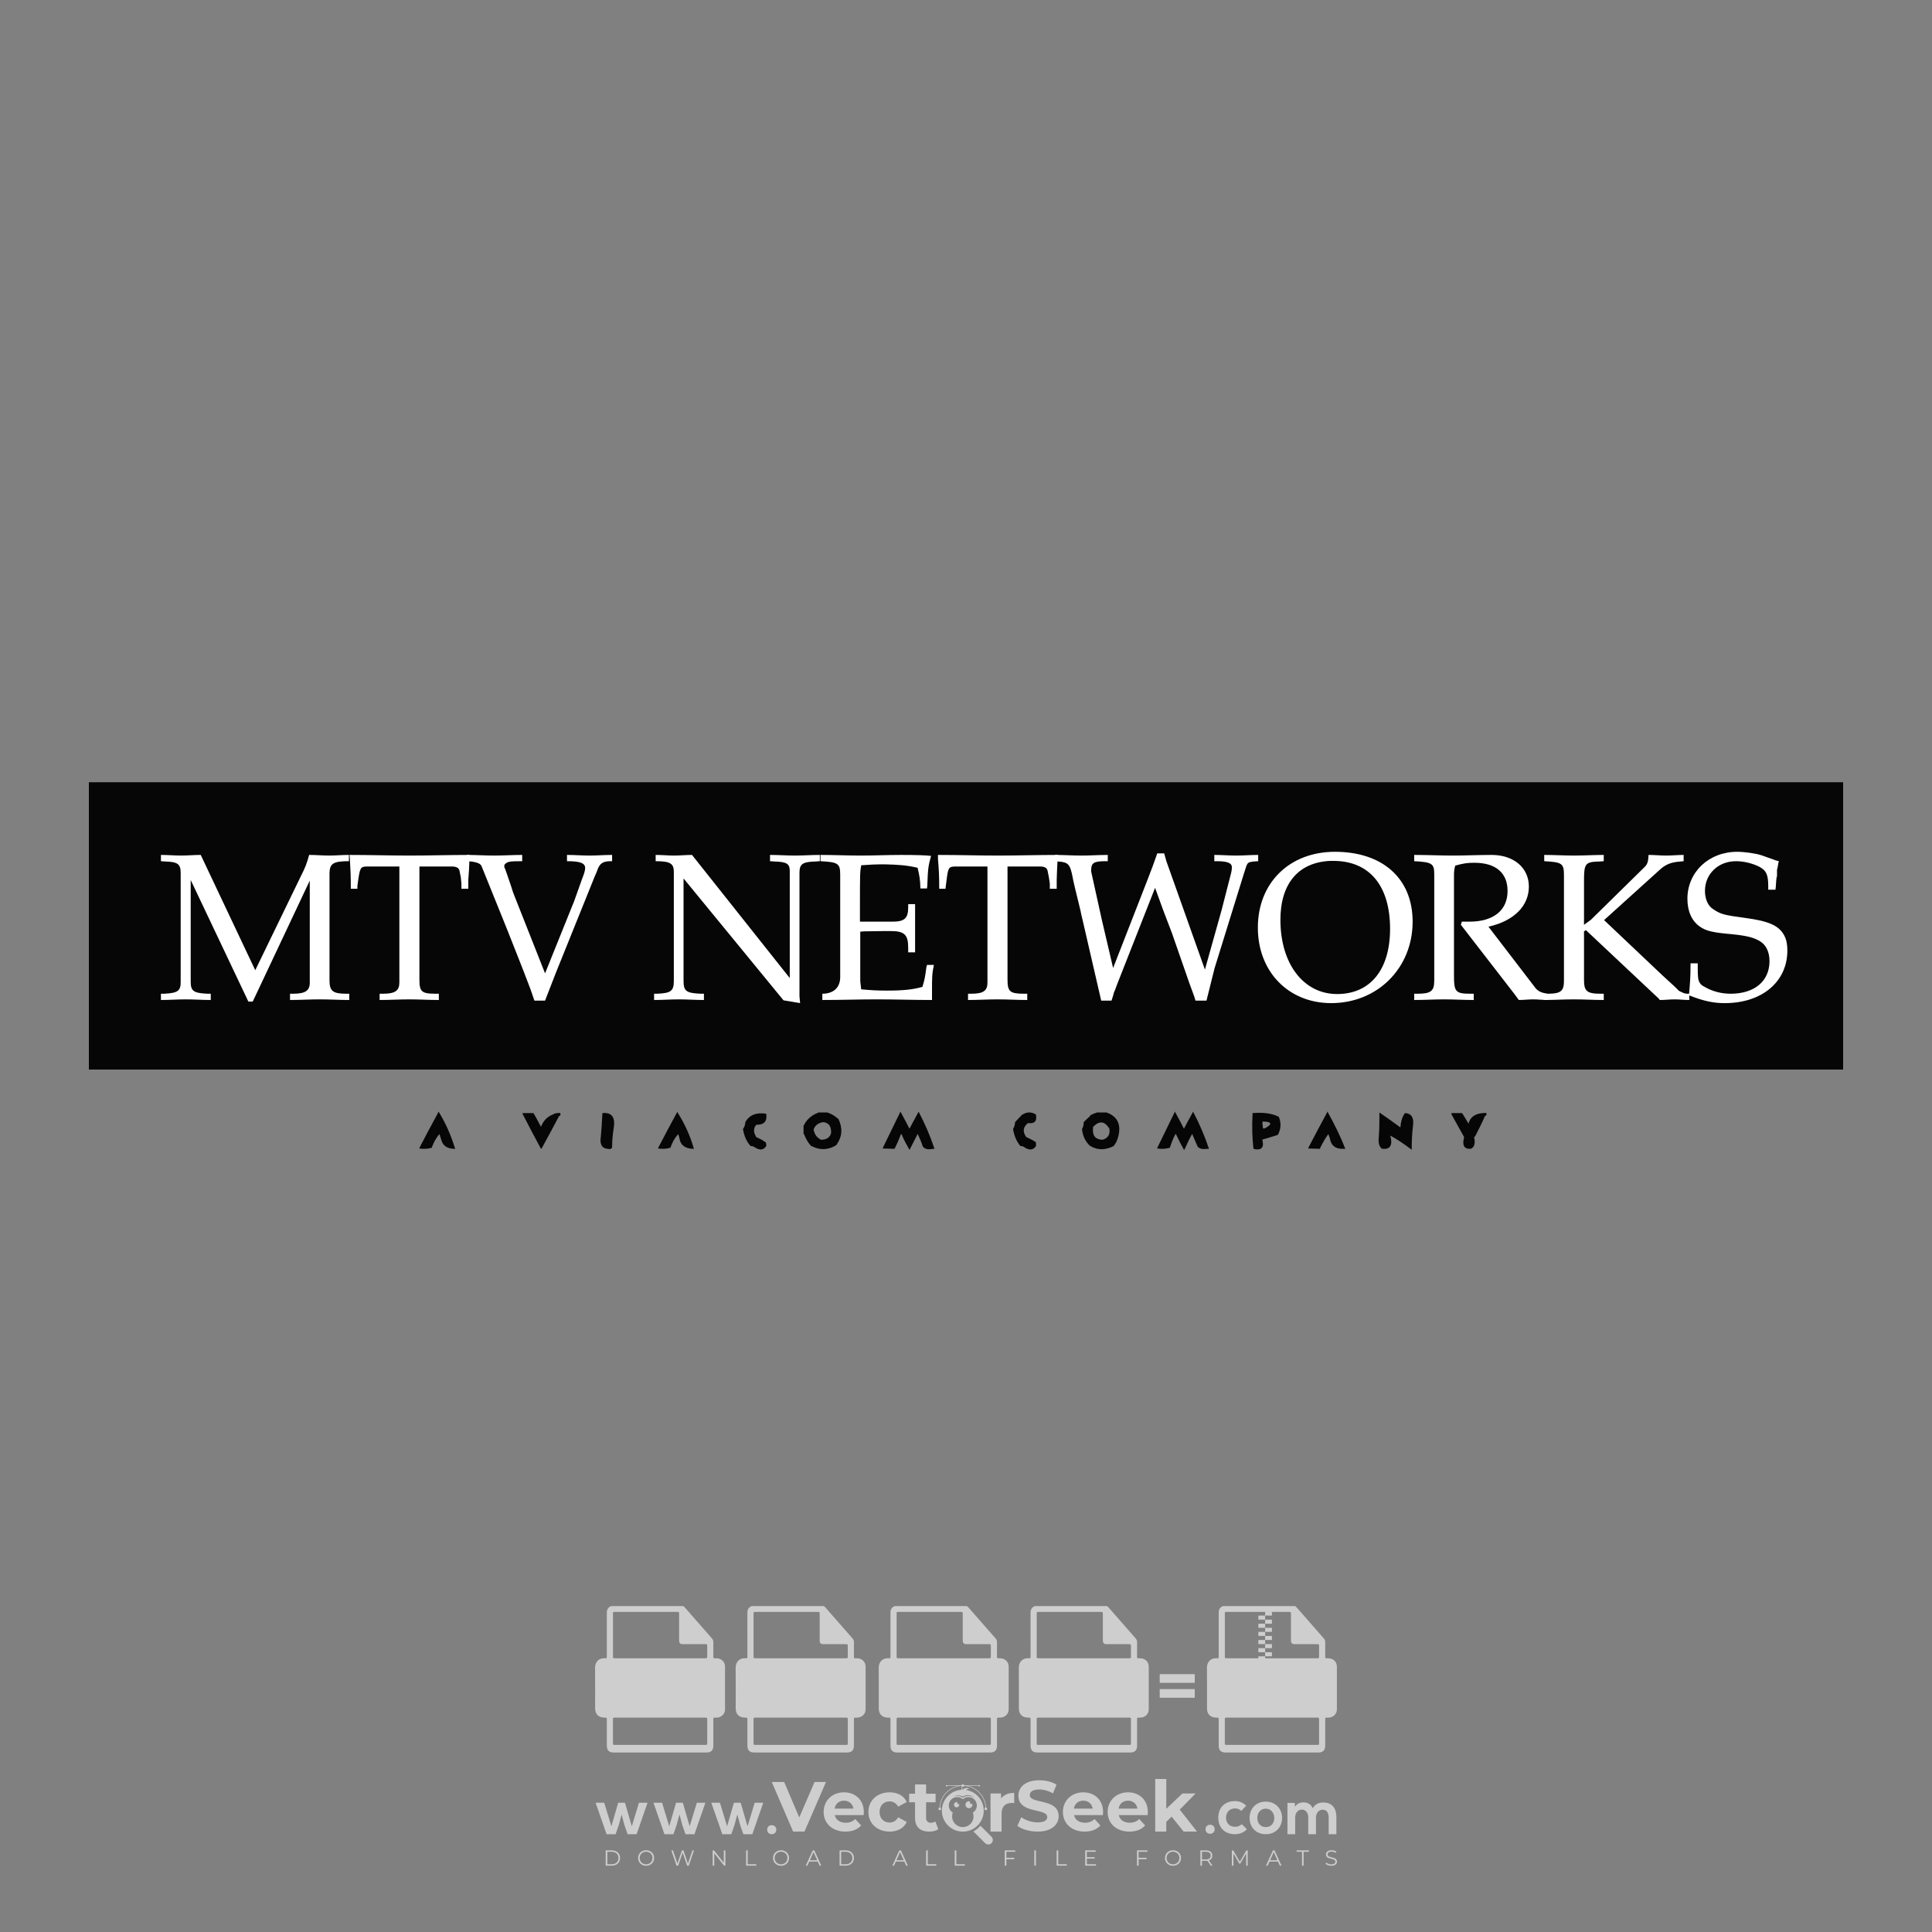 <?xml version="1.0" encoding="iso-8859-1"?>
<!-- Generator: Adobe Illustrator 24.3.0, SVG Export Plug-In . SVG Version: 6.00 Build 0)  -->
<svg version="1.1" id="Layer_1" xmlns="http://www.w3.org/2000/svg" xmlns:xlink="http://www.w3.org/1999/xlink" x="0px" y="0px"
	 viewBox="0 0 500 500" style="enable-background:new 0 0 500 500;" xml:space="preserve">
<rect x="0" y="0" width="500" height="500" fill="#808080" stroke="none"/>
<g id="watermark_1_">
	<g>
		<g id="watermark" style="opacity:0.61;">
			<g>
				<g>
					<g>
						<g>
							<polygon style="fill:#FFFFFF;" points="213.765,461.172 208.204,474.017 205.268,474.017 199.726,461.172 202.938,461.172 
								206.846,470.347 210.81,461.172 							"/>
						</g>
						<g>
							<path style="fill:#FFFFFF;" d="M223.507,469.741h-7.469c0.275,1.23,1.321,1.982,2.826,1.982c1.046,0,1.798-0.312,2.477-0.954
								l1.523,1.651c-0.917,1.046-2.294,1.597-4.074,1.597c-3.413,0-5.634-2.147-5.634-5.083c0-2.954,2.257-5.083,5.267-5.083
								c2.899,0,5.138,1.945,5.138,5.12C223.562,469.191,223.526,469.503,223.507,469.741 M216.002,468.071h4.863
								c-0.202-1.248-1.138-2.055-2.422-2.055C217.139,466.016,216.204,466.805,216.002,468.071"/>
						</g>
						<g>
							<path style="fill:#FFFFFF;" d="M224.735,468.934c0-2.973,2.294-5.083,5.505-5.083c2.074,0,3.707,0.899,4.423,2.514
								l-2.22,1.193c-0.532-0.936-1.321-1.358-2.221-1.358c-1.45,0-2.587,1.009-2.587,2.734c0,1.725,1.138,2.734,2.587,2.734
								c0.899,0,1.688-0.404,2.221-1.358l2.22,1.211c-0.716,1.578-2.349,2.495-4.423,2.495
								C227.029,474.017,224.735,471.907,224.735,468.934"/>
						</g>
						<g>
							<path style="fill:#FFFFFF;" d="M242.828,473.393c-0.587,0.422-1.45,0.624-2.331,0.624c-2.33,0-3.688-1.193-3.688-3.542
								v-4.055h-1.523v-2.202h1.523v-2.404h2.863v2.404h2.459v2.202h-2.459v4.019c0,0.844,0.458,1.303,1.229,1.303
								c0.422,0,0.844-0.128,1.156-0.367L242.828,473.393z"/>
						</g>
					</g>
					<g>
						<path style="fill:#FFFFFF;" d="M262.474,463.997v2.643c-0.238-0.018-0.422-0.037-0.642-0.037
							c-1.578,0-2.624,0.862-2.624,2.753v4.661h-2.863v-9.873h2.734v1.303C259.776,464.493,260.951,463.997,262.474,463.997"/>
					</g>
					<g>
						<path style="fill:#FFFFFF;" d="M263.299,472.53l1.009-2.239c1.083,0.789,2.697,1.339,4.239,1.339
							c1.762,0,2.477-0.587,2.477-1.376c0-2.404-7.469-0.752-7.469-5.524c0-2.184,1.762-4,5.413-4c1.615,0,3.267,0.385,4.459,1.138
							l-0.918,2.257c-1.193-0.679-2.422-1.009-3.56-1.009c-1.761,0-2.44,0.66-2.44,1.468c0,2.367,7.468,0.734,7.468,5.45
							c0,2.147-1.78,3.982-5.45,3.982C266.492,474.017,264.437,473.411,263.299,472.53"/>
					</g>
					<g>
						<path style="fill:#FFFFFF;" d="M285.428,469.741h-7.469c0.275,1.23,1.321,1.982,2.826,1.982c1.046,0,1.798-0.312,2.477-0.954
							l1.523,1.651c-0.918,1.046-2.294,1.597-4.074,1.597c-3.413,0-5.634-2.147-5.634-5.083c0-2.954,2.257-5.083,5.267-5.083
							c2.9,0,5.138,1.945,5.138,5.12C285.484,469.191,285.447,469.503,285.428,469.741 M277.923,468.071h4.863
							c-0.202-1.248-1.138-2.055-2.422-2.055C279.061,466.016,278.125,466.805,277.923,468.071"/>
					</g>
					<g>
						<path style="fill:#FFFFFF;" d="M297.007,469.741h-7.469c0.275,1.23,1.321,1.982,2.826,1.982c1.046,0,1.798-0.312,2.477-0.954
							l1.523,1.651c-0.918,1.046-2.294,1.597-4.074,1.597c-3.413,0-5.634-2.147-5.634-5.083c0-2.954,2.257-5.083,5.267-5.083
							c2.899,0,5.138,1.945,5.138,5.12C297.062,469.191,297.025,469.503,297.007,469.741 M289.501,468.071h4.863
							c-0.202-1.248-1.138-2.055-2.422-2.055C290.639,466.016,289.703,466.805,289.501,468.071"/>
					</g>
					<g>
						<polygon style="fill:#FFFFFF;" points="303.208,470.145 301.831,471.503 301.831,474.017 298.969,474.017 298.969,460.401 
							301.831,460.401 301.831,468.108 306.016,464.144 309.429,464.144 305.318,468.328 309.796,474.017 306.327,474.017 						"/>
					</g>
					<g>
						<path style="fill:#FFFFFF;" d="M256.601,475.359L256.601,475.359l-2.86-2.86c-0.435,0.508-0.953,0.943-1.534,1.284
							c-0.092,0.069-0.186,0.136-0.283,0.199l3.027,3.027c0.456,0.456,1.195,0.456,1.65,0
							C257.057,476.554,257.057,475.815,256.601,475.359"/>
					</g>
					<g>
						<path style="fill:#FFFFFF;" d="M249.984,463.244c0.221-0.173,0.495-0.281,0.797-0.281c0.042,0,0.083,0.002,0.124,0.006
							c-0.214-0.156-0.478-0.249-0.764-0.249c-0.395,0-0.744,0.18-0.981,0.458c-0.051,0-0.1,0.006-0.151,0.008
							c0.039-0.077,0.064-0.162,0.064-0.255c0-0.234-0.143-0.434-0.346-0.519c0.087,0.126,0.138,0.279,0.138,0.445
							c0,0.122-0.031,0.237-0.081,0.341c-2.811,0.201-5.03,2.539-5.03,5.4c0,2.993,2.426,5.42,5.42,5.42
							c2.993,0,5.42-2.426,5.42-5.42C254.595,465.879,252.593,463.635,249.984,463.244 M247.983,464.656
							c0.435,0,0.844,0.112,1.199,0.309c0.374-0.245,0.82-0.387,1.299-0.387c0.711,0,1.348,0.312,1.784,0.806
							c-0.435-0.379-1.004-0.61-1.627-0.61c-0.449,0-0.87,0.12-1.234,0.329c-0.079,0.046-0.156,0.096-0.229,0.15
							c-0.065-0.048-0.133-0.093-0.204-0.134c-0.369-0.219-0.8-0.344-1.26-0.344c-0.3,0-0.588,0.054-0.854,0.152
							C247.196,464.754,247.578,464.656,247.983,464.656 M251.772,469.098c0.115,0.305,0.181,0.634,0.181,0.979
							c0,1.534-1.244,2.777-2.778,2.777c-1.534,0-2.777-1.243-2.777-2.777c0-0.345,0.066-0.674,0.181-0.979
							c-0.62-0.382-1.035-1.064-1.035-1.846c0-1.197,0.971-2.168,2.168-2.168c0.565,0,1.078,0.218,1.463,0.572
							c0.386-0.354,0.899-0.572,1.464-0.572c1.197,0,2.168,0.971,2.168,2.168C252.807,468.034,252.392,468.716,251.772,469.098"/>
					</g>
					<g>
						<path style="fill:#FFFFFF;" d="M251.666,467.061c0,0.497-0.404,0.901-0.901,0.901c-0.497,0-0.901-0.404-0.901-0.901
							s0.404-0.901,0.901-0.901c0.101,0,0.197,0.017,0.287,0.047c-0.03,0.062-0.045,0.132-0.045,0.204
							c0,0.273,0.221,0.494,0.494,0.494c0.05,0,0.099-0.008,0.146-0.022C251.66,466.941,251.666,467,251.666,467.061"/>
					</g>
					<g>
						<path style="fill:#FFFFFF;" d="M248.255,467.061c0,0.376-0.305,0.681-0.681,0.681c-0.376,0-0.681-0.305-0.681-0.681
							s0.305-0.681,0.681-0.681c0.076,0,0.149,0.013,0.217,0.035c-0.023,0.047-0.034,0.1-0.034,0.155
							c0,0.206,0.167,0.374,0.374,0.374c0.038,0,0.075-0.006,0.11-0.017C248.25,466.97,248.255,467.015,248.255,467.061"/>
					</g>
					<g>
						<g>
							<g>
								<rect x="242.908" y="467.83" style="fill:#FFFFFF;" width="0.616" height="0.616"/>
							</g>
							<g>
								<rect x="254.827" y="467.83" style="fill:#FFFFFF;" width="0.616" height="0.616"/>
							</g>
							<g>
								<path style="fill:#FFFFFF;" d="M255.205,468.082h-0.14c0-3.248-2.642-5.89-5.89-5.89c-3.248,0-5.89,2.642-5.89,5.89h-0.14
									c0-1.611,0.627-3.125,1.766-4.264c1.139-1.139,2.653-1.766,4.264-1.766c1.611,0,3.125,0.627,4.264,1.766
									C254.578,464.957,255.205,466.471,255.205,468.082"/>
							</g>
						</g>
						<g>
							<rect x="248.868" y="461.814" style="fill:#FFFFFF;" width="0.616" height="0.616"/>
						</g>
						<g>
							<rect x="244.95" y="462.052" style="fill:#FFFFFF;" width="8.45" height="0.14"/>
						</g>
						<g>
							<path style="fill:#FFFFFF;" d="M245.174,462.15c0,0.108-0.088,0.196-0.196,0.196c-0.108,0-0.196-0.088-0.196-0.196
								c0-0.108,0.088-0.196,0.196-0.196C245.086,461.954,245.174,462.042,245.174,462.15"/>
						</g>
						<g>
							<path style="fill:#FFFFFF;" d="M253.596,462.15c0,0.108-0.088,0.196-0.196,0.196c-0.108,0-0.196-0.088-0.196-0.196
								c0-0.108,0.088-0.196,0.196-0.196C253.509,461.954,253.596,462.042,253.596,462.15"/>
						</g>
					</g>
				</g>
				<g>
					<path style="fill:#FFFFFF;" d="M314.356,473.409c0,1.559-2.364,1.559-2.364,0C311.993,471.851,314.356,471.851,314.356,473.409
						z"/>
				</g>
				<g>
					<g>
						<g>
							<path style="fill:#FFFFFF;" d="M161.739,466.549l1.772,6.088l1.855-6.088h2.215l-2.823,8.14h-2.33l-0.837-2.396l-0.722-2.708
								l-0.722,2.708l-0.837,2.396h-2.33l-2.839-8.14h2.231l1.855,6.088l1.756-6.088H161.739z"/>
						</g>
						<g>
							<path style="fill:#FFFFFF;" d="M176.713,466.549l1.772,6.088l1.855-6.088h2.215l-2.823,8.14h-2.33l-0.837-2.396l-0.722-2.708
								l-0.722,2.708l-0.837,2.396h-2.33l-2.839-8.14h2.231l1.855,6.088l1.756-6.088H176.713z"/>
						</g>
						<g>
							<path style="fill:#FFFFFF;" d="M191.687,466.549l1.772,6.088l1.855-6.088h2.215l-2.823,8.14h-2.33l-0.837-2.396l-0.722-2.708
								l-0.722,2.708l-0.837,2.396h-2.33l-2.839-8.14h2.231l1.855,6.088l1.756-6.088H191.687z"/>
						</g>
					</g>
					<g>
						<path style="fill:#FFFFFF;" d="M200.908,473.52c0,1.559-2.364,1.559-2.364,0C198.545,471.962,200.908,471.962,200.908,473.52z
							"/>
					</g>
					<g>
						<path style="fill:#FFFFFF;" d="M322.71,473.409c-0.935,0.919-1.919,1.28-3.117,1.28c-2.346,0-4.3-1.411-4.3-4.282
							s1.953-4.284,4.3-4.284c1.149,0,2.035,0.329,2.921,1.199l-1.264,1.329c-0.476-0.428-1.066-0.64-1.623-0.64
							c-1.346,0-2.33,0.985-2.33,2.396c0,1.542,1.05,2.362,2.297,2.362c0.64,0,1.28-0.18,1.772-0.672L322.71,473.409z"/>
					</g>
					<g>
						<path style="fill:#FFFFFF;" d="M331.805,470.472c0,2.33-1.591,4.217-4.217,4.217c-2.626,0-4.201-1.887-4.201-4.217
							c0-2.314,1.609-4.217,4.185-4.217C330.149,466.255,331.805,468.158,331.805,470.472z M325.389,470.472
							c0,1.231,0.739,2.38,2.199,2.38c1.46,0,2.199-1.149,2.199-2.38c0-1.215-0.854-2.396-2.199-2.396
							C326.144,468.077,325.389,469.258,325.389,470.472z"/>
					</g>
					<g>
						<path style="fill:#FFFFFF;" d="M338.572,474.689v-4.332c0-1.068-0.559-2.035-1.658-2.035c-1.082,0-1.722,0.967-1.722,2.035
							v4.332h-2.003v-8.107h1.855l0.148,0.985c0.426-0.82,1.362-1.116,2.133-1.116c0.969,0,1.937,0.394,2.396,1.51
							c0.723-1.149,1.658-1.478,2.708-1.478c2.297,0,3.43,1.412,3.43,3.84v4.365h-2.003v-4.365c0-1.066-0.442-1.97-1.526-1.97
							c-1.082,0-1.756,0.935-1.756,2.003v4.332H338.572z"/>
					</g>
				</g>
			</g>
		</g>
		<g style="opacity:0.61;">
			<g>
				<g>
					<path style="fill:#FFFFFF;" d="M345.988,431.299c-0.006-1.224-0.959-2.121-2.189-2.14c-0.924-0.014-0.832,0.12-0.834-0.867
						c-0.003-1.097-0.007-2.194,0.003-3.292c0.003-0.379-0.112-0.691-0.362-0.976c-2.342-2.668-4.678-5.342-7.019-8.011
						c-0.12-0.137-0.275-0.244-0.414-0.366c-6.214,0-12.427,0-18.641,0c-0.794,0.293-1.14,0.868-1.138,1.709
						c0.01,3.748,0.004,7.496,0.004,11.243c0,0.556-0.003,0.589-0.55,0.551c-1.497-0.102-2.516,0.986-2.497,2.492
						c0.044,3.476,0.013,6.953,0.014,10.429c0.001,1.58,0.867,2.443,2.45,2.449c0.582,0.002,0.582,0.002,0.582,0.6
						c0,2.219-0.001,4.438,0.001,6.657c0.001,1.192,0.58,1.771,1.768,1.771c8.013,0.001,16.027,0.001,24.04,0
						c1.168,0,1.755-0.583,1.757-1.745c0.002-2.256,0-4.512,0.001-6.768c0-0.512,0.002-0.511,0.52-0.515
						c0.271-0.002,0.541,0.008,0.809-0.058c0.996-0.246,1.69-1.044,1.694-2.069C346.003,438.696,346.005,434.997,345.988,431.299z
						 M317.537,417.162c5.337,0,10.674,0,16.01,0c0.548,0,0.554,0.007,0.554,0.561c0.001,2.243-0.001,4.486,0.001,6.73
						c0.001,0.811,0.249,1.059,1.06,1.059c1.91,0.001,3.821,0,5.731,0.001c0.458,0,0.479,0.021,0.481,0.483
						c0.003,0.887,0.002,1.775,0,2.662c-0.001,0.477-0.024,0.498-0.504,0.499c-3.895,0.001-7.79,0-11.684,0
						c-3.882,0-7.765,0-11.647,0c-0.55,0-0.552-0.001-0.552-0.561c-0.001-3.624-0.001-7.247,0-10.871
						C316.987,417.166,316.991,417.162,317.537,417.162z M340.822,451.579c-3.883,0.001-7.766,0-11.65,0c-3.871,0-7.742,0-11.613,0
						c-0.572,0-0.574-0.002-0.574-0.579c-0.001-1.997-0.001-3.994,0.001-5.991c0-0.464,0.023-0.486,0.478-0.487
						c7.803-0.001,15.607-0.001,23.41,0c0.478,0,0.499,0.02,0.499,0.503c0.002,1.997,0.001,3.994,0,5.991
						C341.375,451.574,341.37,451.579,340.822,451.579z"/>
				</g>
				<g>
					<g>
						<rect x="327.418" y="417.053" style="fill:#FFFFFF;" width="1.757" height="1.054"/>
					</g>
					<g>
						<rect x="325.662" y="418.107" style="fill:#FFFFFF;" width="1.757" height="1.054"/>
					</g>
					<g>
						<rect x="327.418" y="419.161" style="fill:#FFFFFF;" width="1.757" height="1.054"/>
					</g>
					<g>
						<rect x="325.662" y="420.215" style="fill:#FFFFFF;" width="1.757" height="1.054"/>
					</g>
					<g>
						<rect x="327.418" y="421.269" style="fill:#FFFFFF;" width="1.757" height="1.054"/>
					</g>
					<g>
						<rect x="325.662" y="422.323" style="fill:#FFFFFF;" width="1.757" height="1.054"/>
					</g>
					<g>
						<rect x="327.418" y="423.378" style="fill:#FFFFFF;" width="1.757" height="1.054"/>
					</g>
					<g>
						<rect x="325.662" y="424.432" style="fill:#FFFFFF;" width="1.757" height="1.054"/>
					</g>
					<g>
						<rect x="327.418" y="425.486" style="fill:#FFFFFF;" width="1.757" height="1.054"/>
					</g>
					<g>
						<rect x="325.662" y="426.54" style="fill:#FFFFFF;" width="1.757" height="1.054"/>
					</g>
					<g>
						<rect x="327.418" y="427.594" style="fill:#FFFFFF;" width="1.757" height="1.054"/>
					</g>
					<g>
						<rect x="325.662" y="428.648" style="fill:#FFFFFF;" width="1.757" height="1.054"/>
					</g>
				</g>
			</g>
			<g>
				<path style="fill:#FFFFFF;" d="M187.637,431.299c-0.006-1.224-0.959-2.121-2.189-2.14c-0.924-0.014-0.832,0.12-0.834-0.867
					c-0.003-1.097-0.007-2.194,0.003-3.292c0.003-0.379-0.112-0.691-0.362-0.976c-2.342-2.668-4.678-5.342-7.019-8.011
					c-0.12-0.137-0.275-0.244-0.414-0.366c-6.214,0-12.427,0-18.641,0c-0.794,0.293-1.14,0.868-1.138,1.709
					c0.01,3.748,0.004,7.496,0.004,11.243c0,0.556-0.003,0.589-0.55,0.551c-1.497-0.102-2.516,0.986-2.497,2.492
					c0.044,3.476,0.013,6.953,0.014,10.429c0.001,1.58,0.867,2.443,2.45,2.449c0.582,0.002,0.582,0.002,0.582,0.6
					c0,2.219-0.001,4.438,0.001,6.657c0.001,1.192,0.58,1.771,1.768,1.771c8.013,0.001,16.027,0.001,24.04,0
					c1.168,0,1.755-0.583,1.757-1.745c0.002-2.256,0-4.512,0.001-6.768c0-0.512,0.002-0.511,0.52-0.515
					c0.271-0.002,0.541,0.008,0.809-0.058c0.996-0.246,1.69-1.044,1.694-2.069C187.652,438.696,187.655,434.997,187.637,431.299z
					 M159.187,417.162c5.337,0,10.674,0,16.01,0c0.548,0,0.554,0.007,0.554,0.561c0.001,2.243-0.001,4.486,0.001,6.73
					c0.001,0.811,0.249,1.059,1.06,1.059c1.91,0.001,3.821,0,5.731,0.001c0.458,0,0.479,0.021,0.481,0.483
					c0.003,0.887,0.002,1.775,0,2.662c-0.001,0.477-0.024,0.498-0.504,0.499c-3.895,0.001-7.79,0-11.684,0
					c-3.882,0-7.765,0-11.647,0c-0.55,0-0.552-0.001-0.552-0.561c-0.001-3.624-0.001-7.247,0-10.871
					C158.636,417.166,158.64,417.162,159.187,417.162z M182.472,451.579c-3.883,0.001-7.766,0-11.65,0c-3.871,0-7.742,0-11.613,0
					c-0.572,0-0.574-0.002-0.574-0.579c-0.001-1.997-0.001-3.994,0.001-5.991c0-0.464,0.023-0.486,0.478-0.487
					c7.803-0.001,15.607-0.001,23.41,0c0.478,0,0.499,0.02,0.499,0.503c0.002,1.997,0.001,3.994,0,5.991
					C183.024,451.574,183.019,451.579,182.472,451.579z"/>
			</g>
			<g>
				<path style="fill:#FFFFFF;" d="M159.779,440.669v-7.897h2.779c0.375,0,0.726,0.061,1.053,0.182
					c0.327,0.121,0.612,0.292,0.855,0.513c0.242,0.221,0.434,0.483,0.573,0.789c0.14,0.305,0.21,0.642,0.21,1.009
					c0,0.375-0.07,0.715-0.21,1.02c-0.14,0.305-0.331,0.568-0.573,0.789c-0.243,0.221-0.528,0.392-0.855,0.513
					c-0.327,0.121-0.678,0.182-1.053,0.182h-1.29v2.901H159.779z M162.58,436.356c0.39,0,0.684-0.111,0.882-0.331
					c0.199-0.22,0.298-0.474,0.298-0.761c0-0.14-0.024-0.276-0.072-0.408c-0.048-0.132-0.121-0.248-0.221-0.347
					c-0.099-0.099-0.223-0.178-0.37-0.237c-0.147-0.059-0.32-0.089-0.518-0.089h-1.312v2.173H162.58z"/>
				<path style="fill:#FFFFFF;" d="M166.308,432.771h1.731l3.177,5.294h0.088l-0.088-1.522v-3.772h1.478v7.897h-1.566l-3.353-5.592
					h-0.088l0.088,1.522v4.07h-1.467V432.771z"/>
				<path style="fill:#FFFFFF;" d="M177.922,436.334h3.872c0.022,0.089,0.04,0.195,0.055,0.32c0.014,0.125,0.022,0.25,0.022,0.375
					c0,0.507-0.077,0.985-0.231,1.434c-0.154,0.449-0.397,0.849-0.728,1.202c-0.353,0.375-0.776,0.666-1.268,0.871
					c-0.493,0.206-1.055,0.309-1.688,0.309c-0.574,0-1.114-0.103-1.622-0.309c-0.507-0.206-0.948-0.492-1.323-0.86
					c-0.375-0.367-0.673-0.803-0.894-1.307c-0.221-0.504-0.331-1.053-0.331-1.649c0-0.595,0.11-1.145,0.331-1.649
					c0.221-0.504,0.518-0.939,0.894-1.307c0.375-0.367,0.816-0.654,1.323-0.86c0.507-0.206,1.048-0.309,1.622-0.309
					c0.64,0,1.211,0.11,1.715,0.331c0.504,0.221,0.935,0.526,1.296,0.915l-1.025,1.004c-0.258-0.272-0.544-0.48-0.861-0.623
					c-0.316-0.143-0.695-0.215-1.136-0.215c-0.361,0-0.703,0.065-1.026,0.193c-0.324,0.129-0.607,0.311-0.85,0.546
					c-0.242,0.235-0.436,0.52-0.579,0.855c-0.143,0.335-0.215,0.708-0.215,1.119c0,0.412,0.072,0.785,0.215,1.12
					c0.143,0.335,0.338,0.62,0.584,0.855c0.246,0.235,0.531,0.418,0.855,0.546c0.323,0.129,0.669,0.193,1.037,0.193
					c0.419,0,0.773-0.061,1.064-0.182c0.29-0.121,0.538-0.278,0.744-0.469c0.148-0.132,0.275-0.3,0.381-0.502
					c0.106-0.202,0.189-0.428,0.248-0.678h-2.482V436.334z"/>
			</g>
			<g>
				<path style="fill:#FFFFFF;" d="M224.019,431.299c-0.006-1.224-0.959-2.121-2.189-2.14c-0.924-0.014-0.832,0.12-0.834-0.867
					c-0.003-1.097-0.007-2.194,0.003-3.292c0.003-0.379-0.112-0.691-0.362-0.976c-2.342-2.668-4.678-5.342-7.019-8.011
					c-0.12-0.137-0.275-0.244-0.414-0.366c-6.214,0-12.427,0-18.641,0c-0.794,0.293-1.14,0.868-1.138,1.709
					c0.01,3.748,0.004,7.496,0.004,11.243c0,0.556-0.003,0.589-0.55,0.551c-1.497-0.102-2.516,0.986-2.497,2.492
					c0.044,3.476,0.013,6.953,0.014,10.429c0.001,1.58,0.867,2.443,2.45,2.449c0.582,0.002,0.582,0.002,0.582,0.6
					c0,2.219-0.001,4.438,0.001,6.657c0.001,1.192,0.58,1.771,1.768,1.771c8.013,0.001,16.027,0.001,24.04,0
					c1.168,0,1.755-0.583,1.757-1.745c0.002-2.256,0-4.512,0.001-6.768c0-0.512,0.002-0.511,0.52-0.515
					c0.271-0.002,0.541,0.008,0.809-0.058c0.997-0.246,1.69-1.044,1.694-2.069C224.034,438.696,224.036,434.997,224.019,431.299z
					 M195.568,417.162c5.337,0,10.674,0,16.01,0c0.548,0,0.554,0.007,0.554,0.561c0.001,2.243-0.001,4.486,0.001,6.73
					c0.001,0.811,0.249,1.059,1.06,1.059c1.91,0.001,3.821,0,5.731,0.001c0.458,0,0.479,0.021,0.481,0.483
					c0.003,0.887,0.002,1.775,0,2.662c-0.001,0.477-0.024,0.498-0.504,0.499c-3.895,0.001-7.79,0-11.684,0
					c-3.882,0-7.765,0-11.647,0c-0.55,0-0.552-0.001-0.552-0.561c-0.001-3.624-0.001-7.247,0-10.871
					C195.018,417.166,195.022,417.162,195.568,417.162z M218.854,451.579c-3.883,0.001-7.766,0-11.65,0c-3.871,0-7.742,0-11.613,0
					c-0.572,0-0.574-0.002-0.574-0.579c-0.001-1.997-0.001-3.994,0.001-5.991c0-0.464,0.023-0.486,0.478-0.487
					c7.803-0.001,15.607-0.001,23.41,0c0.478,0,0.499,0.02,0.499,0.503c0.002,1.997,0.001,3.994,0,5.991
					C219.406,451.574,219.401,451.579,218.854,451.579z"/>
			</g>
			<g>
				<path style="fill:#FFFFFF;" d="M205.111,432.771h1.699l2.967,7.897h-1.644l-0.651-1.886h-3.044l-0.651,1.886h-1.643
					L205.111,432.771z M206.997,437.415l-0.706-1.974l-0.287-0.96h-0.088l-0.287,0.96l-0.706,1.974H206.997z"/>
				<path style="fill:#FFFFFF;" d="M211.331,434.536c-0.125,0-0.245-0.024-0.359-0.072c-0.114-0.048-0.213-0.114-0.298-0.199
					c-0.084-0.084-0.151-0.182-0.198-0.292c-0.048-0.11-0.072-0.232-0.072-0.364s0.024-0.254,0.072-0.364
					c0.048-0.11,0.114-0.208,0.198-0.292c0.084-0.084,0.184-0.151,0.298-0.198c0.114-0.048,0.233-0.072,0.359-0.072
					c0.257,0,0.478,0.09,0.662,0.27c0.184,0.181,0.276,0.399,0.276,0.656s-0.092,0.476-0.276,0.656
					C211.809,434.446,211.589,434.536,211.331,434.536z M210.615,440.669v-5.404h1.445v5.404H210.615z"/>
			</g>
			<g>
				<path style="fill:#FFFFFF;" d="M261.044,431.299c-0.006-1.224-0.959-2.121-2.189-2.14c-0.924-0.014-0.832,0.12-0.834-0.867
					c-0.003-1.097-0.007-2.194,0.003-3.292c0.003-0.379-0.112-0.691-0.362-0.976c-2.342-2.668-4.678-5.342-7.019-8.011
					c-0.12-0.137-0.275-0.244-0.414-0.366c-6.214,0-12.427,0-18.641,0c-0.794,0.293-1.14,0.868-1.138,1.709
					c0.01,3.748,0.004,7.496,0.004,11.243c0,0.556-0.003,0.589-0.55,0.551c-1.497-0.102-2.516,0.986-2.497,2.492
					c0.044,3.476,0.013,6.953,0.014,10.429c0.001,1.58,0.867,2.443,2.45,2.449c0.582,0.002,0.582,0.002,0.582,0.6
					c0,2.219-0.001,4.438,0.001,6.657c0.001,1.192,0.58,1.771,1.768,1.771c8.013,0.001,16.027,0.001,24.04,0
					c1.168,0,1.755-0.583,1.757-1.745c0.002-2.256,0-4.512,0.001-6.768c0-0.512,0.002-0.511,0.52-0.515
					c0.271-0.002,0.541,0.008,0.809-0.058c0.996-0.246,1.69-1.044,1.694-2.069C261.059,438.696,261.061,434.997,261.044,431.299z
					 M232.593,417.162c5.337,0,10.674,0,16.01,0c0.548,0,0.554,0.007,0.554,0.561c0.001,2.243-0.001,4.486,0.001,6.73
					c0.001,0.811,0.249,1.059,1.06,1.059c1.91,0.001,3.821,0,5.731,0.001c0.458,0,0.479,0.021,0.481,0.483
					c0.003,0.887,0.002,1.775,0,2.662c-0.001,0.477-0.024,0.498-0.504,0.499c-3.895,0.001-7.79,0-11.684,0
					c-3.882,0-7.765,0-11.647,0c-0.55,0-0.552-0.001-0.552-0.561c-0.001-3.624-0.001-7.247,0-10.871
					C232.042,417.166,232.047,417.162,232.593,417.162z M255.878,451.579c-3.883,0.001-7.766,0-11.65,0c-3.871,0-7.742,0-11.613,0
					c-0.572,0-0.574-0.002-0.574-0.579c-0.001-1.997-0.001-3.994,0.001-5.991c0-0.464,0.023-0.486,0.478-0.487
					c7.803-0.001,15.607-0.001,23.41,0c0.478,0,0.499,0.02,0.499,0.503c0.002,1.997,0.001,3.994,0,5.991
					C256.431,451.574,256.426,451.579,255.878,451.579z"/>
			</g>
			<g>
				<path style="fill:#FFFFFF;" d="M236.361,440.845c-0.338,0-0.662-0.048-0.971-0.143c-0.309-0.095-0.592-0.239-0.849-0.43
					c-0.257-0.191-0.481-0.425-0.673-0.7c-0.191-0.276-0.342-0.597-0.452-0.965l1.401-0.551c0.103,0.397,0.283,0.726,0.54,0.987
					c0.257,0.261,0.596,0.392,1.015,0.392c0.154,0,0.303-0.02,0.447-0.061c0.143-0.04,0.272-0.099,0.386-0.176
					s0.204-0.175,0.27-0.292c0.066-0.118,0.099-0.254,0.099-0.408c0-0.147-0.026-0.279-0.077-0.397
					c-0.051-0.117-0.138-0.227-0.259-0.331c-0.121-0.103-0.28-0.202-0.475-0.298c-0.195-0.095-0.435-0.195-0.722-0.298l-0.485-0.176
					c-0.213-0.073-0.429-0.173-0.645-0.298c-0.217-0.125-0.413-0.276-0.59-0.452c-0.177-0.176-0.322-0.384-0.436-0.623
					c-0.114-0.239-0.171-0.509-0.171-0.81c0-0.309,0.06-0.597,0.182-0.866c0.121-0.268,0.294-0.503,0.518-0.706
					c0.224-0.202,0.492-0.36,0.805-0.474s0.66-0.171,1.042-0.171c0.397,0,0.74,0.053,1.031,0.16
					c0.291,0.107,0.537,0.243,0.739,0.408c0.202,0.165,0.366,0.348,0.491,0.546c0.125,0.199,0.217,0.386,0.276,0.563l-1.312,0.551
					c-0.074-0.221-0.208-0.419-0.402-0.596c-0.195-0.176-0.462-0.265-0.8-0.265c-0.324,0-0.592,0.075-0.805,0.226
					c-0.213,0.151-0.32,0.348-0.32,0.59c0,0.235,0.103,0.436,0.309,0.601c0.206,0.165,0.533,0.325,0.982,0.48l0.497,0.165
					c0.316,0.111,0.605,0.237,0.866,0.381c0.261,0.143,0.485,0.314,0.673,0.513c0.187,0.199,0.331,0.425,0.43,0.678
					c0.1,0.254,0.149,0.546,0.149,0.877c0,0.412-0.083,0.767-0.248,1.064c-0.165,0.298-0.377,0.542-0.634,0.734
					c-0.258,0.191-0.548,0.335-0.872,0.43C236.986,440.797,236.67,440.845,236.361,440.845z"/>
				<path style="fill:#FFFFFF;" d="M239.516,432.771h1.61l1.633,4.754l0.287,1.015h0.088l0.309-1.015l1.699-4.754h1.61l-2.879,7.897
					h-1.566L239.516,432.771z"/>
				<path style="fill:#FFFFFF;" d="M251.097,436.334h3.871c0.022,0.089,0.04,0.195,0.055,0.32c0.015,0.125,0.023,0.25,0.023,0.375
					c0,0.507-0.078,0.985-0.232,1.434c-0.154,0.449-0.397,0.849-0.728,1.202c-0.353,0.375-0.775,0.666-1.268,0.871
					c-0.493,0.206-1.055,0.309-1.688,0.309c-0.574,0-1.114-0.103-1.621-0.309c-0.507-0.206-0.949-0.492-1.324-0.86
					c-0.375-0.367-0.673-0.803-0.894-1.307c-0.22-0.504-0.331-1.053-0.331-1.649c0-0.595,0.11-1.145,0.331-1.649
					c0.221-0.504,0.518-0.939,0.894-1.307c0.375-0.367,0.816-0.654,1.324-0.86c0.507-0.206,1.047-0.309,1.621-0.309
					c0.64,0,1.211,0.11,1.715,0.331c0.504,0.221,0.936,0.526,1.296,0.915l-1.026,1.004c-0.257-0.272-0.544-0.48-0.861-0.623
					c-0.316-0.143-0.694-0.215-1.136-0.215c-0.36,0-0.702,0.065-1.026,0.193c-0.323,0.129-0.607,0.311-0.849,0.546
					c-0.243,0.235-0.436,0.52-0.579,0.855c-0.143,0.335-0.215,0.708-0.215,1.119c0,0.412,0.072,0.785,0.215,1.12
					c0.143,0.335,0.338,0.62,0.585,0.855c0.246,0.235,0.531,0.418,0.854,0.546c0.324,0.129,0.669,0.193,1.037,0.193
					c0.419,0,0.774-0.061,1.064-0.182c0.29-0.121,0.539-0.278,0.745-0.469c0.147-0.132,0.274-0.3,0.38-0.502
					c0.107-0.202,0.189-0.428,0.248-0.678h-2.482V436.334z"/>
			</g>
			<g>
				<path style="fill:#FFFFFF;" d="M297.3,431.299c-0.006-1.224-0.959-2.121-2.189-2.14c-0.924-0.014-0.832,0.12-0.834-0.867
					c-0.003-1.097-0.007-2.194,0.003-3.292c0.003-0.379-0.112-0.691-0.362-0.976c-2.342-2.668-4.678-5.342-7.019-8.011
					c-0.12-0.137-0.275-0.244-0.414-0.366c-6.214,0-12.427,0-18.641,0c-0.794,0.293-1.14,0.868-1.138,1.709
					c0.01,3.748,0.004,7.496,0.004,11.243c0,0.556-0.003,0.589-0.55,0.551c-1.497-0.102-2.516,0.986-2.497,2.492
					c0.044,3.476,0.013,6.953,0.014,10.429c0.001,1.58,0.867,2.443,2.45,2.449c0.582,0.002,0.582,0.002,0.582,0.6
					c0,2.219-0.001,4.438,0.001,6.657c0.001,1.192,0.58,1.771,1.768,1.771c8.013,0.001,16.027,0.001,24.04,0
					c1.168,0,1.755-0.583,1.757-1.745c0.002-2.256,0-4.512,0.001-6.768c0-0.512,0.002-0.511,0.52-0.515
					c0.271-0.002,0.541,0.008,0.809-0.058c0.996-0.246,1.69-1.044,1.694-2.069C297.315,438.696,297.318,434.997,297.3,431.299z
					 M268.85,417.162c5.337,0,10.674,0,16.01,0c0.548,0,0.554,0.007,0.554,0.561c0.001,2.243-0.001,4.486,0.001,6.73
					c0.001,0.811,0.249,1.059,1.06,1.059c1.91,0.001,3.821,0,5.731,0.001c0.458,0,0.479,0.021,0.481,0.483
					c0.003,0.887,0.002,1.775,0,2.662c-0.001,0.477-0.024,0.498-0.504,0.499c-3.895,0.001-7.79,0-11.684,0
					c-3.882,0-7.765,0-11.647,0c-0.55,0-0.552-0.001-0.552-0.561c-0.001-3.624-0.001-7.247,0-10.871
					C268.299,417.166,268.303,417.162,268.85,417.162z M292.135,451.579c-3.883,0.001-7.766,0-11.65,0c-3.871,0-7.742,0-11.613,0
					c-0.572,0-0.574-0.002-0.574-0.579c-0.001-1.997-0.001-3.994,0.001-5.991c0-0.464,0.023-0.486,0.478-0.487
					c7.803-0.001,15.607-0.001,23.41,0c0.478,0,0.499,0.02,0.499,0.503c0.001,1.997,0.001,3.994,0,5.991
					C292.687,451.574,292.682,451.579,292.135,451.579z"/>
			</g>
			<g>
				<path style="fill:#FFFFFF;" d="M272.966,434.183v1.831h3.165v1.412h-3.165v1.831h3.518v1.412h-5.007v-7.897h5.007v1.412H272.966
					z"/>
				<path style="fill:#FFFFFF;" d="M277.852,440.669v-7.897h2.779c0.375,0,0.726,0.061,1.053,0.182
					c0.327,0.121,0.612,0.292,0.855,0.513c0.243,0.221,0.434,0.483,0.574,0.789c0.14,0.305,0.209,0.642,0.209,1.009
					c0,0.375-0.07,0.715-0.209,1.02c-0.14,0.305-0.331,0.568-0.574,0.789c-0.243,0.221-0.528,0.392-0.855,0.513
					c-0.327,0.121-0.678,0.182-1.053,0.182h-1.29v2.901H277.852z M280.653,436.356c0.389,0,0.684-0.111,0.882-0.331
					c0.199-0.22,0.298-0.474,0.298-0.761c0-0.14-0.024-0.276-0.072-0.408c-0.048-0.132-0.121-0.248-0.221-0.347
					c-0.099-0.099-0.222-0.178-0.37-0.237c-0.147-0.059-0.32-0.089-0.518-0.089h-1.312v2.173H280.653z"/>
				<path style="fill:#FFFFFF;" d="M286.797,440.845c-0.338,0-0.662-0.048-0.971-0.143c-0.309-0.095-0.592-0.239-0.849-0.43
					c-0.257-0.191-0.482-0.425-0.673-0.7c-0.191-0.276-0.342-0.597-0.452-0.965l1.401-0.551c0.103,0.397,0.283,0.726,0.541,0.987
					c0.257,0.261,0.595,0.392,1.015,0.392c0.154,0,0.303-0.02,0.447-0.061c0.143-0.04,0.272-0.099,0.386-0.176
					c0.114-0.077,0.204-0.175,0.27-0.292c0.066-0.118,0.1-0.254,0.1-0.408c0-0.147-0.026-0.279-0.077-0.397
					c-0.051-0.117-0.138-0.227-0.259-0.331c-0.121-0.103-0.279-0.202-0.474-0.298c-0.195-0.095-0.436-0.195-0.723-0.298
					l-0.485-0.176c-0.213-0.073-0.428-0.173-0.645-0.298c-0.217-0.125-0.414-0.276-0.59-0.452c-0.176-0.176-0.322-0.384-0.436-0.623
					c-0.114-0.239-0.171-0.509-0.171-0.81c0-0.309,0.061-0.597,0.182-0.866c0.121-0.268,0.294-0.503,0.518-0.706
					c0.224-0.202,0.493-0.36,0.805-0.474c0.312-0.114,0.66-0.171,1.042-0.171c0.397,0,0.741,0.053,1.031,0.16
					c0.29,0.107,0.537,0.243,0.739,0.408c0.202,0.165,0.365,0.348,0.491,0.546c0.125,0.199,0.217,0.386,0.276,0.563l-1.312,0.551
					c-0.074-0.221-0.208-0.419-0.403-0.596c-0.195-0.176-0.462-0.265-0.799-0.265c-0.324,0-0.592,0.075-0.805,0.226
					c-0.213,0.151-0.32,0.348-0.32,0.59c0,0.235,0.103,0.436,0.309,0.601c0.206,0.165,0.533,0.325,0.982,0.48l0.496,0.165
					c0.316,0.111,0.605,0.237,0.866,0.381c0.261,0.143,0.485,0.314,0.673,0.513c0.187,0.199,0.331,0.425,0.43,0.678
					c0.099,0.254,0.149,0.546,0.149,0.877c0,0.412-0.083,0.767-0.248,1.064c-0.165,0.298-0.377,0.542-0.634,0.734
					c-0.258,0.191-0.548,0.335-0.872,0.43C287.422,440.797,287.105,440.845,286.797,440.845z"/>
			</g>
			<g>
				<path style="fill:#FFFFFF;" d="M321.394,439.168l4.004-4.985h-3.827v-1.412h5.559v1.5l-3.96,4.985h4.004v1.412h-5.779V439.168z"
					/>
				<path style="fill:#FFFFFF;" d="M328.409,432.771h1.489v7.897h-1.489V432.771z"/>
				<path style="fill:#FFFFFF;" d="M331.486,440.669v-7.897h2.779c0.375,0,0.726,0.061,1.053,0.182
					c0.327,0.121,0.612,0.292,0.855,0.513s0.434,0.483,0.574,0.789c0.14,0.305,0.209,0.642,0.209,1.009
					c0,0.375-0.07,0.715-0.209,1.02c-0.14,0.305-0.331,0.568-0.574,0.789c-0.243,0.221-0.528,0.392-0.855,0.513
					c-0.327,0.121-0.678,0.182-1.053,0.182h-1.29v2.901H331.486z M334.288,436.356c0.389,0,0.684-0.111,0.882-0.331
					c0.199-0.22,0.298-0.474,0.298-0.761c0-0.14-0.024-0.276-0.072-0.408c-0.048-0.132-0.121-0.248-0.221-0.347
					c-0.099-0.099-0.222-0.178-0.37-0.237c-0.147-0.059-0.32-0.089-0.518-0.089h-1.312v2.173H334.288z"/>
			</g>
		</g>
		<g style="opacity:0.61;">
			<path style="fill:#FFFFFF;" d="M300.133,433.27h9.067v2.242h-9.067V433.27z M300.133,437.136h9.067v2.243h-9.067V437.136z"/>
		</g>
	</g>
	<g style="opacity:0.61;">
		<path style="fill:#FFFFFF;" d="M156.756,478.878h1.607c1.263,0,2.114,0.812,2.114,1.974c0,1.161-0.851,1.973-2.114,1.973h-1.607
			V478.878z M158.34,482.464c1.049,0,1.725-0.665,1.725-1.612c0-0.947-0.677-1.613-1.725-1.613h-1.167v3.225H158.34z"/>
		<path style="fill:#FFFFFF;" d="M165.139,480.851c0-1.15,0.879-2.007,2.075-2.007c1.184,0,2.069,0.851,2.069,2.007
			c0,1.156-0.885,2.007-2.069,2.007C166.019,482.858,165.139,482.002,165.139,480.851z M168.866,480.851
			c0-0.942-0.705-1.635-1.652-1.635c-0.953,0-1.663,0.693-1.663,1.635c0,0.941,0.71,1.635,1.663,1.635
			C168.162,482.486,168.866,481.793,168.866,480.851z"/>
		<path style="fill:#FFFFFF;" d="M179.596,478.878l-1.331,3.947h-0.44l-1.156-3.366l-1.161,3.366h-0.434l-1.331-3.947h0.429
			l1.139,3.394l1.178-3.394h0.389l1.161,3.411l1.156-3.411H179.596z"/>
		<path style="fill:#FFFFFF;" d="M187.731,478.878v3.947h-0.344l-2.537-3.202v3.202h-0.417v-3.947h0.344l2.543,3.203v-3.203H187.731
			z"/>
		<path style="fill:#FFFFFF;" d="M193.093,478.878h0.417v3.586h2.21v0.361h-2.627V478.878z"/>
		<path style="fill:#FFFFFF;" d="M200.061,480.851c0-1.15,0.879-2.007,2.075-2.007c1.184,0,2.069,0.851,2.069,2.007
			c0,1.156-0.885,2.007-2.069,2.007C200.941,482.858,200.061,482.002,200.061,480.851z M203.788,480.851
			c0-0.942-0.705-1.635-1.652-1.635c-0.953,0-1.663,0.693-1.663,1.635c0,0.941,0.71,1.635,1.663,1.635
			C203.083,482.486,203.788,481.793,203.788,480.851z"/>
		<path style="fill:#FFFFFF;" d="M211.636,481.77h-2.199l-0.474,1.054h-0.434l1.804-3.947h0.412l1.804,3.947h-0.44L211.636,481.77z
			 M211.484,481.432l-0.947-2.12l-0.947,2.12H211.484z"/>
		<path style="fill:#FFFFFF;" d="M217.28,478.878h1.607c1.263,0,2.114,0.812,2.114,1.974c0,1.161-0.851,1.973-2.114,1.973h-1.607
			V478.878z M218.864,482.464c1.049,0,1.725-0.665,1.725-1.612c0-0.947-0.677-1.613-1.725-1.613h-1.167v3.225H218.864z"/>
		<path style="fill:#FFFFFF;" d="M234.041,481.77h-2.199l-0.474,1.054h-0.434l1.804-3.947h0.412l1.804,3.947h-0.44L234.041,481.77z
			 M233.889,481.432l-0.947-2.12l-0.947,2.12H233.889z"/>
		<path style="fill:#FFFFFF;" d="M239.685,478.878h0.417v3.586h2.21v0.361h-2.627V478.878z"/>
		<path style="fill:#FFFFFF;" d="M247.082,478.878h0.417v3.586h2.21v0.361h-2.627V478.878z"/>
		<path style="fill:#FFFFFF;" d="M260.449,479.239v1.551h2.041v0.361h-2.041v1.675h-0.417v-3.947h2.706v0.361H260.449z"/>
		<path style="fill:#FFFFFF;" d="M267.678,478.878h0.417v3.947h-0.417V478.878z"/>
		<path style="fill:#FFFFFF;" d="M273.456,478.878h0.417v3.586h2.21v0.361h-2.627V478.878z"/>
		<path style="fill:#FFFFFF;" d="M283.644,482.464v0.361h-2.791v-3.947h2.706v0.361h-2.289v1.404h2.041v0.355h-2.041v1.466H283.644z
			"/>
		<path style="fill:#FFFFFF;" d="M294.672,479.239v1.551h2.041v0.361h-2.041v1.675h-0.417v-3.947h2.706v0.361H294.672z"/>
		<path style="fill:#FFFFFF;" d="M301.5,480.851c0-1.15,0.879-2.007,2.075-2.007c1.184,0,2.069,0.851,2.069,2.007
			c0,1.156-0.885,2.007-2.069,2.007C302.379,482.858,301.5,482.002,301.5,480.851z M305.226,480.851
			c0-0.942-0.705-1.635-1.652-1.635c-0.953,0-1.663,0.693-1.663,1.635c0,0.941,0.71,1.635,1.663,1.635
			C304.522,482.486,305.226,481.793,305.226,480.851z"/>
		<path style="fill:#FFFFFF;" d="M313.351,482.825l-0.902-1.269c-0.102,0.011-0.203,0.017-0.316,0.017h-1.06v1.252h-0.417v-3.947
			h1.477c1.004,0,1.613,0.507,1.613,1.353c0,0.62-0.327,1.054-0.902,1.24l0.964,1.353H313.351z M313.328,480.231
			c0-0.632-0.417-0.992-1.207-0.992h-1.048v1.979h1.048C312.911,481.218,313.328,480.851,313.328,480.231z"/>
		<path style="fill:#FFFFFF;" d="M322.907,478.878v3.947h-0.4v-3.158l-1.551,2.656h-0.197l-1.551-2.639v3.14h-0.4v-3.947h0.344
			l1.714,2.926l1.697-2.926H322.907z"/>
		<path style="fill:#FFFFFF;" d="M330.744,481.77h-2.199l-0.473,1.054h-0.434l1.804-3.947h0.411l1.804,3.947h-0.44L330.744,481.77z
			 M330.592,481.432l-0.947-2.12l-0.947,2.12H330.592z"/>
		<path style="fill:#FFFFFF;" d="M336.957,479.239h-1.387v-0.361h3.192v0.361h-1.387v3.586h-0.417V479.239z"/>
		<path style="fill:#FFFFFF;" d="M343.063,482.346l0.164-0.321c0.282,0.276,0.784,0.479,1.302,0.479c0.739,0,1.06-0.31,1.06-0.699
			c0-1.083-2.43-0.417-2.43-1.877c0-0.581,0.451-1.083,1.455-1.083c0.446,0,0.908,0.13,1.224,0.35l-0.141,0.333
			c-0.338-0.22-0.733-0.327-1.083-0.327c-0.722,0-1.043,0.321-1.043,0.716c0,1.083,2.43,0.429,2.43,1.866
			c0,0.581-0.462,1.077-1.472,1.077C343.937,482.858,343.356,482.65,343.063,482.346z"/>
	</g>
</g>
<g>
</g>
<g>
	<polygon style="fill-rule:evenodd;clip-rule:evenodd;fill:#070606;" points="477,276.799 477,202.443 23,202.443 23,276.799 
		477,276.799 	"/>
	<path style="fill-rule:evenodd;clip-rule:evenodd;fill:#070606;" d="M343.533,287.664c0,0,0,0.081-0.081,0.244
		c-1.622,3-3.243,6-4.865,9.163v0.162c0.973,0,2.027,0.081,3.081,0.081c-0.081-0.081-0.081-0.163,0-0.243
		c0.649-1.298,1.298-2.514,2.108-3.568c0.162,0.487,0.406,0.973,0.486,1.541c0.406,1.622,1.541,2.352,3.568,2.271h0.324
		C346.857,293.908,345.235,290.745,343.533,287.664L343.533,287.664z"/>
	<path style="fill-rule:evenodd;clip-rule:evenodd;fill:#070606;" d="M330.721,293.665c0.811-1.459,0.892-3,0.243-4.622
		c-0.081,0-0.081,0-0.163-0.081c-1.621-0.811-3.892-1.135-6.649-0.892c0,0.081,0,0.163,0,0.324c-0.162,3.163-0.081,6.081,0.243,8.92
		c0.081-0.081,0.163,0,0.244,0.081c1.784,0.324,2.513-0.406,2.108-2.189c-0.081-0.324,0-0.406,0.081-0.324
		c1.297-0.406,2.594-0.73,3.729-1.136C330.559,293.746,330.64,293.746,330.721,293.665L330.721,293.665z M326.748,290.259
		c2.27,0,2.594,0.567,0.973,1.541c-0.649,0.406-0.973,0.324-0.892-0.163C326.748,291.151,326.667,290.665,326.748,290.259
		L326.748,290.259z"/>
	<path style="fill-rule:evenodd;clip-rule:evenodd;fill:#070606;" d="M304.044,287.664c0,0,0,0.081-0.081,0.244
		c-1.46,3-2.92,6-4.46,9.163v0.162c1.216,0.163,2.271,0.081,3.081-0.162h0.163c0.405-1.298,0.892-2.514,1.459-3.568
		c0.081,0,0.162,0,0.162,0.081c0.649,1.379,1.298,2.676,2.028,3.973c0,0,0.081,0,0.162-0.081c0.568-1.297,1.216-2.676,1.946-3.973
		c0.081,0,0.081,0,0.081,0.081c0.406,1.055,0.892,2.027,1.298,3c0,0.081,0,0.163,0.081,0.163c0.486,0.567,1.298,0.729,2.514,0.567
		h0.405c-1.135-3.406-2.513-6.568-4.135-9.65c0,0,0,0.081-0.081,0.244c-0.73,1.378-1.541,2.757-2.27,4.216
		c0-0.081,0-0.163-0.081-0.163C305.584,290.421,304.774,289.043,304.044,287.664L304.044,287.664z"/>
	<path style="fill-rule:evenodd;clip-rule:evenodd;fill:#070606;" d="M384.319,288.8c0.081,0,0.162,0,0.162,0
		c0.487-0.649,0.244-0.892-0.568-0.73c-0.081,0-0.162,0-0.243,0c-1.946,0.163-3.243,1.054-3.649,2.838c0-0.081,0-0.081,0-0.163
		c-0.486-0.811-1.054-1.784-1.622-2.676c0,0-0.162,0-0.243,0c-0.811,0-1.703,0-2.514,0c0,0.081,0,0.163,0,0.324
		c1.054,1.946,2.19,3.892,3.244,5.838c0,0.081,0,0.162,0,0.243c-0.487,1.865,0,2.838,1.459,2.838c0.081,0,0.162,0,0.243,0
		c0.973-0.324,1.298-1.379,0.892-3.081c0.081,0,0.163,0,0.243-0.081C382.616,292.449,383.508,290.665,384.319,288.8L384.319,288.8z"
		/>
	<path style="fill-rule:evenodd;clip-rule:evenodd;fill:#070606;" d="M363.804,288.07c-0.162,0-0.324,0.081-0.324,0.163
		c-0.649,0.972-0.972,2.189-1.054,3.567c0-0.081,0-0.081-0.081-0.081c-1.784-1.298-3.568-2.594-5.351-3.811
		c0,2.027,0,4.216-0.163,6.324c-0.162,1.541,0.081,2.594,0.892,3.081c0,0,0.163,0,0.243,0c1.784,0.162,2.514-0.973,1.865-3.324
		v-0.081c1.703,0.892,3.487,2.108,5.514,3.649c0-2.108,0.081-4.135,0.324-6.081C365.993,289.367,365.345,288.232,363.804,288.07
		L363.804,288.07z"/>
	<path style="fill-rule:evenodd;clip-rule:evenodd;fill:#070606;" d="M117.789,297.314c-0.973-3.244-2.351-6.487-4.298-9.65
		c0,0,0,0.081-0.081,0.244c-1.621,3-3.243,6-4.865,9.163v0.162c1.136,0.163,2.189,0.081,3.081-0.162h0.081
		c0.567-1.46,1.135-2.595,2.027-3.568c0.163,0.487,0.324,0.973,0.487,1.541c0.405,1.459,1.459,2.189,3.243,2.271H117.789
		L117.789,297.314z"/>
	<path style="fill-rule:evenodd;clip-rule:evenodd;fill:#070606;" d="M237.716,287.664c0,0,0,0.081-0.081,0.244
		c-0.73,1.378-1.541,2.757-2.271,4.216c0-0.081,0-0.163-0.081-0.163c-0.73-1.541-1.541-2.919-2.271-4.297c0,0,0,0.081-0.081,0.244
		c-1.459,3-2.919,6-4.46,9.163v0.162c0.973,0,2.027,0.081,3.081,0.081c-0.081-0.081,0-0.163,0.081-0.243
		c0.568-1.136,1.054-2.271,1.541-3.568c0.081,0,0.162,0,0.162,0.081c0.567,1.379,1.298,2.676,2.027,3.973c0,0,0.081,0,0.081-0.081
		c0.649-1.297,1.379-2.676,2.028-3.973c0.081,0,0.081,0,0.081,0.081c0.487,1.055,0.973,2.108,1.298,3.243
		c0.081,0,0.163,0,0.163,0.081c0.405,0.487,1.297,0.649,2.433,0.406h0.405C240.716,293.908,239.337,290.745,237.716,287.664
		L237.716,287.664z"/>
	<path style="fill-rule:evenodd;clip-rule:evenodd;fill:#070606;" d="M214.119,287.908c-0.081,0-0.162,0-0.243,0
		c-0.73,0-1.379,0-2.108,0c0,0,0,0.081-0.081,0.081c-1.702,0.649-3,1.784-3.73,3.406c0,0.081,0,0.162,0,0.243
		c0,0.649,0,1.216,0,1.865c0.081,0,0.163,0,0.163,0.081c0.406,1.135,1.054,2.19,1.784,3c0.081,0,0.081,0,0.243,0.081
		c2.108,1.054,4.216,0.973,6.324-0.324c0-0.081,0-0.162,0.081-0.162c1.459-2.109,1.541-4.298,0.406-6.65
		c-0.081,0-0.163,0-0.163-0.08C216.066,288.8,215.092,288.232,214.119,287.908L214.119,287.908z M212.903,290.421
		c0.081,0,0.163,0,0.324,0c1.298,0.244,1.865,1.054,1.865,2.595c0,0.081,0,0.162,0,0.243c-0.324,1.055-1.054,1.622-2.351,1.703
		c-0.163,0-0.163,0-0.244,0c-0.972-0.487-1.621-1.217-1.864-2.352c-0.081-0.162-0.081-0.162-0.081-0.243
		C210.876,291.313,211.687,290.665,212.903,290.421L212.903,290.421z"/>
	<path style="fill-rule:evenodd;clip-rule:evenodd;fill:#070606;" d="M283.772,287.908v0.081c-0.649,0.163-1.136,0.406-1.622,0.649
		c0,0,0,0.081,0,0.163c-0.568,0.486-1.135,1.054-1.703,1.621c0,0.081,0,0.244,0,0.244c0,0.567-0.163,1.054-0.406,1.459
		c0,0,0,0.162,0,0.243c0.243,1.865,0.973,3.243,2.108,4.216c0,0,0.163,0,0.163,0.081c1.864,1.054,3.892,0.973,5.919-0.081
		c0.568-0.729,0.973-1.541,1.216-2.594c0.73-3.081-0.324-5.109-3.081-6.081c-0.081,0-0.162,0-0.243,0
		C285.313,287.908,284.502,287.908,283.772,287.908L283.772,287.908z M285.394,294.962c-0.081,0-0.162,0-0.162,0
		c-1.784-0.081-2.595-1.136-2.351-3.081c0-0.081,0-0.163,0-0.244c1.621-1.621,2.919-1.541,4.135,0.324
		c0.081,0,0.081,0.081,0.081,0.163C287.34,293.502,286.854,294.476,285.394,294.962L285.394,294.962z"/>
	<path style="fill-rule:evenodd;clip-rule:evenodd;fill:#070606;" d="M266.014,290.665c0.081,0,0.162,0,0.243,0
		c1.541,0.162,2.108-0.568,1.865-2.028c0-0.162,0-0.243-0.081-0.243c-1.216-0.73-2.433-0.649-3.729,0.243c0,0,0,0.081-0.081,0.163
		c-0.487,0.486-1.055,1.054-1.541,1.621c0,0.081,0,0.244,0,0.244c-0.081,0.567-0.243,1.054-0.487,1.459c0,0,0,0.162,0,0.243
		c0.324,1.784,0.973,3.163,1.865,4.216c0.324,0,0.568,0.081,0.811,0.163c1.378,1.054,2.513,0.972,3.243-0.163
		c0-0.162,0-0.324,0-0.486c0-0.324,0-0.487-0.162-0.568c-0.568-0.406-1.379-0.811-2.433-1.298c0-0.081,0-0.081-0.081-0.162
		C264.636,292.773,264.798,291.637,266.014,290.665L266.014,290.665z"/>
	<path style="fill-rule:evenodd;clip-rule:evenodd;fill:#070606;" d="M155.494,294.151c-0.324,2.028,0.324,3.081,1.785,3.163
		c0.729,0.162,1.054,0,1.135-0.487c0-1.621,0.162-3.243,0.406-4.865c0.486-2.919-0.568-4.135-2.919-3.892
		C155.818,290.178,155.657,292.206,155.494,294.151L155.494,294.151z"/>
	<path style="fill-rule:evenodd;clip-rule:evenodd;fill:#070606;" d="M144.872,288.8c0.406-0.649,0.163-0.892-0.649-0.73
		c-0.405,0-0.811,0.163-1.054,0.324c-1.541,0.568-2.595,1.702-3.163,3.243c0-0.081,0-0.162-0.081-0.162
		c-0.649-1.216-1.216-2.351-1.865-3.406c-0.081,0-0.163,0-0.244,0c-0.811,0-1.702,0-2.594,0c0,0.081,0,0.163,0.081,0.324
		c1.541,3,3.081,5.92,4.703,8.92c0-0.081,0.081-0.081,0.163-0.081c1.541-2.757,3-5.595,4.541-8.433
		C144.791,288.8,144.791,288.8,144.872,288.8L144.872,288.8z"/>
	<path style="fill-rule:evenodd;clip-rule:evenodd;fill:#070606;" d="M198.308,288.394v-0.162c-2.594-0.406-4.379,0.324-5.433,2.189
		c0,0.081,0,0.244,0,0.244c-0.081,0.567-0.243,1.054-0.567,1.459c0,0,0,0.162,0,0.243c0.324,1.784,0.973,3.163,1.946,4.216
		c0.244,0,0.567,0.081,0.811,0.163c1.459,1.054,2.513,0.972,3.243-0.163c0-0.162,0-0.324,0-0.486
		c-0.081-0.324-0.081-0.487-0.324-0.568c-0.486-0.406-1.298-0.811-2.351-1.298c0-0.081,0-0.081,0-0.162
		c-0.649-1.054-0.649-1.946,0-2.919c0.324-0.081,0.486-0.081,0.567-0.081C197.821,290.989,198.551,290.097,198.308,288.394
		L198.308,288.394z"/>
	<path style="fill-rule:evenodd;clip-rule:evenodd;fill:#070606;" d="M179.253,297.314h0.324c-0.892-3.244-2.351-6.487-4.378-9.65
		c0,0,0,0.081,0,0.244c-1.622,3-3.244,6-4.865,9.163v0.162c1.135,0.163,2.189,0.081,3-0.162h0.162
		c0.487-1.46,1.136-2.595,2.028-3.568c0.162,0.487,0.324,0.973,0.405,1.541C176.333,296.502,177.468,297.233,179.253,297.314
		L179.253,297.314z"/>
	<path style="fill-rule:evenodd;clip-rule:evenodd;fill:#FFFFFF;" d="M41.65,221.255v1.622l1.135,0.081
		c3.163,0.081,3.973,0.649,3.973,2.919v28.38c0,2.189-0.811,2.757-4.298,2.919H41.65v1.622c2.108,0,4.298-0.162,6.406-0.162
		c2.189,0,4.378,0.162,6.487,0.162v-1.622h-0.811c-3.568-0.162-4.378-0.648-4.378-3.081v-26.353l14.92,31.461h1.135l14.758-31.3
		v26.435c0,2.027-1.136,2.837-4.298,2.837h-0.811v1.622c2.514,0,5.109-0.162,7.703-0.162c2.514,0,5.108,0.162,7.622,0.162v-1.622
		h-0.811c-3.487,0-4.298-0.729-4.298-3.486v-27.813c0.08-2.433,1.054-3,5.027-3v-1.622c-1.703,0-3.486,0.163-5.108,0.163
		c-1.702,0-3.487-0.163-5.189-0.163c-0.649,2.352-0.973,3.163-2.108,5.433l-11.838,24.407l-14.109-29.84
		c-1.622,0-3.406,0.163-5.108,0.163C45.136,221.417,43.434,221.255,41.65,221.255L41.65,221.255z"/>
	<path style="fill-rule:evenodd;clip-rule:evenodd;fill:#FFFFFF;" d="M103.356,224.255v30.002c0,2.108-1.054,2.919-4.216,2.919
		h-0.892v1.622c2.514,0,5.108-0.162,7.703-0.162c2.514,0,5.108,0.162,7.622,0.162v-1.622h-0.811c-3.73,0-4.217-0.567-4.217-3.729
		v-29.191h8.677c1.054,0.081,1.541,0.406,1.703,1.136l0.324,1.621l0.163,1.622v1.379h1.784v-2.352l0.162-2.27l0.163-3.487v-0.649
		c-5.108,0-10.379,0.163-15.487,0.163c-5.19,0-10.379-0.163-15.569-0.163l0.081,1.054c0.163,2.919,0.244,4.216,0.244,7.703h1.703
		v-0.73l0.163-1.216c0.486-3.406,0.648-3.73,2.027-3.811H103.356L103.356,224.255z"/>
	<path style="fill-rule:evenodd;clip-rule:evenodd;fill:#FFFFFF;" d="M120.789,221.255v1.622c2.108,0.081,3.487,0.486,3.811,1.216
		l6.649,16.46c3.324,8.352,5.271,13.379,5.838,14.92c0.243,0.73,0.729,1.946,1.216,3.487h2.757l2.837-7.298l10.136-25.137
		l0.163-0.324l0.324-0.811c0.649-1.946,1.459-2.514,3.568-2.514h0.324v-1.622c-1.946,0-3.892,0.163-5.838,0.163
		s-3.892-0.163-5.838-0.163v1.622c3.406,0,4.703,0.486,4.703,1.784c0,0.649-0.324,1.622-0.811,2.838l-2.108,5.919l-0.405,0.973
		l-7.055,17.515l-8.271-20.921l-0.486-1.541l-1.136-3.324l-0.405-1.135l-0.244-0.567v-0.568c0.73-0.892,1.216-0.973,4.622-0.973
		v-1.622c-2.351,0-4.784,0.163-7.216,0.163C125.574,221.417,123.141,221.255,120.789,221.255L120.789,221.255L120.789,221.255z"/>
	<path style="fill-rule:evenodd;clip-rule:evenodd;fill:#FFFFFF;" d="M169.684,221.255v1.622c3.73,0,4.703,0.567,4.703,2.757v28.218
		c0,2.676-0.811,3.163-4.297,3.324h-0.811v1.622c2.108,0,4.298-0.162,6.406-0.162c2.108,0,4.379,0.162,6.487,0.162v-1.622h-0.811
		c-3.73-0.162-4.46-0.648-4.46-3.324v-26.515l25.866,31.543l4.298,0.729l-0.162-1.784v-31.948c0-2.27,0.811-2.838,4.135-2.919
		l1.136-0.081v-1.622c-2.109,0-4.298,0.163-6.406,0.163c-2.189,0-4.379-0.163-6.487-0.163v1.622l1.135,0.081
		c3.163,0.081,3.973,0.567,3.973,2.433v27.731l-25.299-31.867c-1.541,0-3.081,0.163-4.703,0.163
		C172.847,221.417,171.306,221.255,169.684,221.255L169.684,221.255L169.684,221.255z"/>
	<path style="fill-rule:evenodd;clip-rule:evenodd;fill:#FFFFFF;" d="M212.336,221.255v1.622c4.541,0.243,5.108,0.567,5.108,3.487
		v26.515c0,2.676-1.703,4.297-4.622,4.297v1.622c4.703,0,9.407-0.162,14.109-0.162c4.703,0,9.568,0.162,14.271,0.162v-2.433
		c0-3.243,0-4.379,0.487-6.649h-1.784l-0.163,0.649c-0.324,2.514-0.486,3.324-0.973,4.865v0.162
		c-2.27,0.649-4.702,0.973-9.081,0.973c-2.919,0-4.054-0.081-6.811-0.324l-0.243-2.108v-12.812l0.892-0.081
		c3.406-0.08,5.838-0.08,7.055-0.08c3.487,0,4.46,0.972,4.46,4.298v1.216h1.784v-12.487h-1.784v0.811c0,2.919-0.973,3.73-4.136,3.73
		h-8.351v-3.973c0-8.109,0-8.838,0.324-10.622c2.189-0.163,3.649-0.244,6.001-0.244c3.649,0.081,5.838,0.244,8.595,0.892
		c0.486,2.108,0.648,2.838,0.729,5.352h1.703l0.081-0.811c0.163-4.459,0.244-4.946,0.973-7.622
		c-1.459-0.162-3.892-0.243-7.784-0.243c-3.487,0-6.973,0.163-10.46,0.163C219.309,221.417,215.741,221.255,212.336,221.255
		L212.336,221.255L212.336,221.255z"/>
	<path style="fill-rule:evenodd;clip-rule:evenodd;fill:#FFFFFF;" d="M255.554,224.255v30.002c0,2.108-0.973,2.919-4.216,2.919
		h-0.811v1.622c2.514,0,5.108-0.162,7.622-0.162c2.594,0,5.19,0.162,7.703,0.162v-1.622h-0.811c-3.73,0-4.298-0.567-4.298-3.729
		v-29.191h8.758c0.972,0.081,1.459,0.406,1.621,1.136l0.324,1.621l0.243,1.622v1.379h1.785v-2.352l0.081-2.27l0.163-3.487
		l0.081-0.649c-5.108,0-10.379,0.163-15.487,0.163c-5.19,0-10.379-0.163-15.569-0.163v1.054c0.243,2.919,0.324,4.216,0.324,7.703
		h1.622l0.081-0.73l0.162-1.216c0.406-3.406,0.567-3.73,2.027-3.811H255.554L255.554,224.255z"/>
	<path style="fill-rule:evenodd;clip-rule:evenodd;fill:#FFFFFF;" d="M299.503,220.85l-1.216,3.405l-1.459,3.811l-8.757,22.461
		l-2.92-12.487l-2.757-12.487v-0.324c0-1.946,0.73-2.351,3.73-2.351h0.568v-1.622c-2.27,0-4.541,0.163-6.811,0.163
		c-2.27,0-4.541-0.163-6.811-0.163v1.622l0.811,0.081c2.595,0.162,3.081,0.729,3.73,4.135c0.081,0.567,0.73,3.406,2.027,8.595
		c0.081,0.486,0.243,1.216,0.487,2.189l4.865,21.082h2.676c0.243-0.811,0.486-1.46,0.568-1.946c0.163-0.324,0.487-1.216,0.973-2.514
		l9.73-24.731l2.027,5.595l2.352,6.163l4.541,13.055l1.135,3.081l0.406,1.298h2.838l0.163-0.649l1.946-7.785l7.541-24.326
		c0.649-2.108,0.729-2.27,0.973-2.676c0.324-0.406,0.811-0.567,2.757-0.649v-1.622c-1.865,0-3.811,0.163-5.676,0.163
		c-1.865,0-3.811-0.163-5.676-0.163v1.622h0.649c2.757,0,3.892,0.486,3.892,1.541c0,0.486-0.081,1.216-0.324,2.027l-2.351,9.163
		l-4.298,15.325l-9.081-25.542l-0.893-2.514l-0.568-2.027H299.503L299.503,220.85z"/>
	<path style="fill-rule:evenodd;clip-rule:evenodd;fill:#FFFFFF;" d="M345.478,220.444c-11.757,0-19.947,8.028-19.947,19.623
		c0,11.433,7.947,19.541,18.974,19.541c12,0,21.082-9.081,21.082-21.082C365.588,227.336,357.804,220.444,345.478,220.444
		L345.478,220.444L345.478,220.444z M344.343,222.796h0.73c9.325,0,14.677,6.406,14.677,17.596c0,10.541-5.109,16.865-13.704,16.865
		c-8.676,0-14.676-7.784-14.676-19.217C331.37,228.634,336.073,223.12,344.343,222.796L344.343,222.796L344.343,222.796z"/>
	<path style="fill-rule:evenodd;clip-rule:evenodd;fill:#FFFFFF;" d="M365.993,221.255v1.622c4.541,0.243,5.189,0.567,5.189,3.324
		v27.57c0,2.676-0.811,3.405-4.298,3.405h-0.892v1.622c2.595,0,5.189-0.162,7.703-0.162c2.514,0,5.189,0.162,7.703,0.162v-1.622
		h-0.811c-3.892,0-4.298-0.486-4.298-4.703v-25.948c0-0.973,0.081-1.622,0.324-2.514c2.189-0.568,3-0.729,4.946-0.729
		c5.514,0,8.595,2.594,8.595,7.298c0,5.027-3.649,7.946-9.893,7.946h-1.946l-0.244,0.811l13.866,17.92l1.135,1.541
		c1.216,0,2.514-0.162,3.73-0.162c1.135,0,2.433,0.162,3.649,0.162v-1.622c-1.541-0.243-2.351-0.648-3-1.378l-12.244-15.974
		c6.568-1.459,10.46-5.351,10.46-10.379c0-4.865-3.893-8.19-9.65-8.19c-3.324,0-6.73,0.163-9.973,0.163
		C372.724,221.417,369.318,221.255,365.993,221.255L365.993,221.255L365.993,221.255z"/>
	<path style="fill-rule:evenodd;clip-rule:evenodd;fill:#FFFFFF;" d="M399.644,221.255v1.622c4.622,0.243,5.108,0.567,5.108,3.649
		v27.245c0,2.676-0.73,3.405-4.216,3.405h-0.892v1.622c2.513,0,5.108-0.162,7.703-0.162c2.514,0,5.19,0.162,7.703,0.162v-1.622
		h-0.811c-3.649,0-4.298-0.729-4.298-3.649V241.04l0.486-0.324l18.812,17.677l0.324,0.406c1.297,0,2.594-0.162,3.811-0.162
		c1.216,0,2.595,0.162,3.811,0.162v-1.622h-0.244c-0.729,0-1.054-0.081-1.541-0.324c-0.405-0.163-0.729-0.324-0.972-0.487
		c-0.244-0.324-1.622-1.622-4.136-3.892l-15.163-14.352l14.271-12.893c1.622-1.541,3.081-2.108,5.514-2.27l0.811-0.081v-1.622
		c-1.459,0-3,0.163-4.541,0.163c-1.459,0-3.081-0.163-4.541-0.163c-0.081,1.784-0.324,2.433-0.973,3.081l-13.947,13.703
		l-1.784,1.298v-11.19c0-4.703,0.243-5.109,4.055-5.189l1.054-0.081v-1.622c-2.514,0-5.108,0.163-7.703,0.163
		C404.834,221.417,402.157,221.255,399.644,221.255L399.644,221.255L399.644,221.255z"/>
	<path style="fill-rule:evenodd;clip-rule:evenodd;fill:#FFFFFF;" d="M460.378,222.877l-0.649-0.162l-3.893-1.379
		c-1.459-0.486-4.378-0.892-6.243-0.892c-7.379,0-12.893,5.271-12.893,12.163c0,3.243,1.135,5.757,3.244,7.216
		c1.621,1.136,3.486,1.541,8.27,1.946c3.973,0.406,5.838,0.892,7.46,1.946c1.459,0.973,2.27,2.757,2.27,5.027
		c0,5.19-3.892,8.433-10.055,8.433c-2.513,0-4.865-0.648-6.892-1.864c-0.486-0.244-0.892-0.568-1.054-0.892
		c-0.487-0.73-0.568-1.46-0.568-3.893v-1.216h-1.864c0,3.973-0.163,5.271-0.406,8.271c3.892,1.541,6.406,2.027,9.244,2.027
		c9.649,0,16.217-5.513,16.217-13.622c0-1.622-0.243-2.838-0.811-3.892c-1.378-2.595-4.054-3.73-10.136-4.541
		c-5.514-0.73-6.325-0.973-8.271-2.271c-1.297-0.811-2.108-2.594-2.108-4.703c0-4.379,3.406-7.703,8.028-7.703
		c2.108,0,4.298,0.567,6.081,1.459c1.784,0.973,2.271,2.028,2.271,5.108v0.811h1.864l0.081-0.649
		c0.081-1.541,0.163-2.514,0.324-2.919v-1.621c0.081-0.163,0.163-0.649,0.324-1.541C460.215,223.363,460.296,223.12,460.378,222.877
		L460.378,222.877L460.378,222.877z"/>
</g>
</svg>
